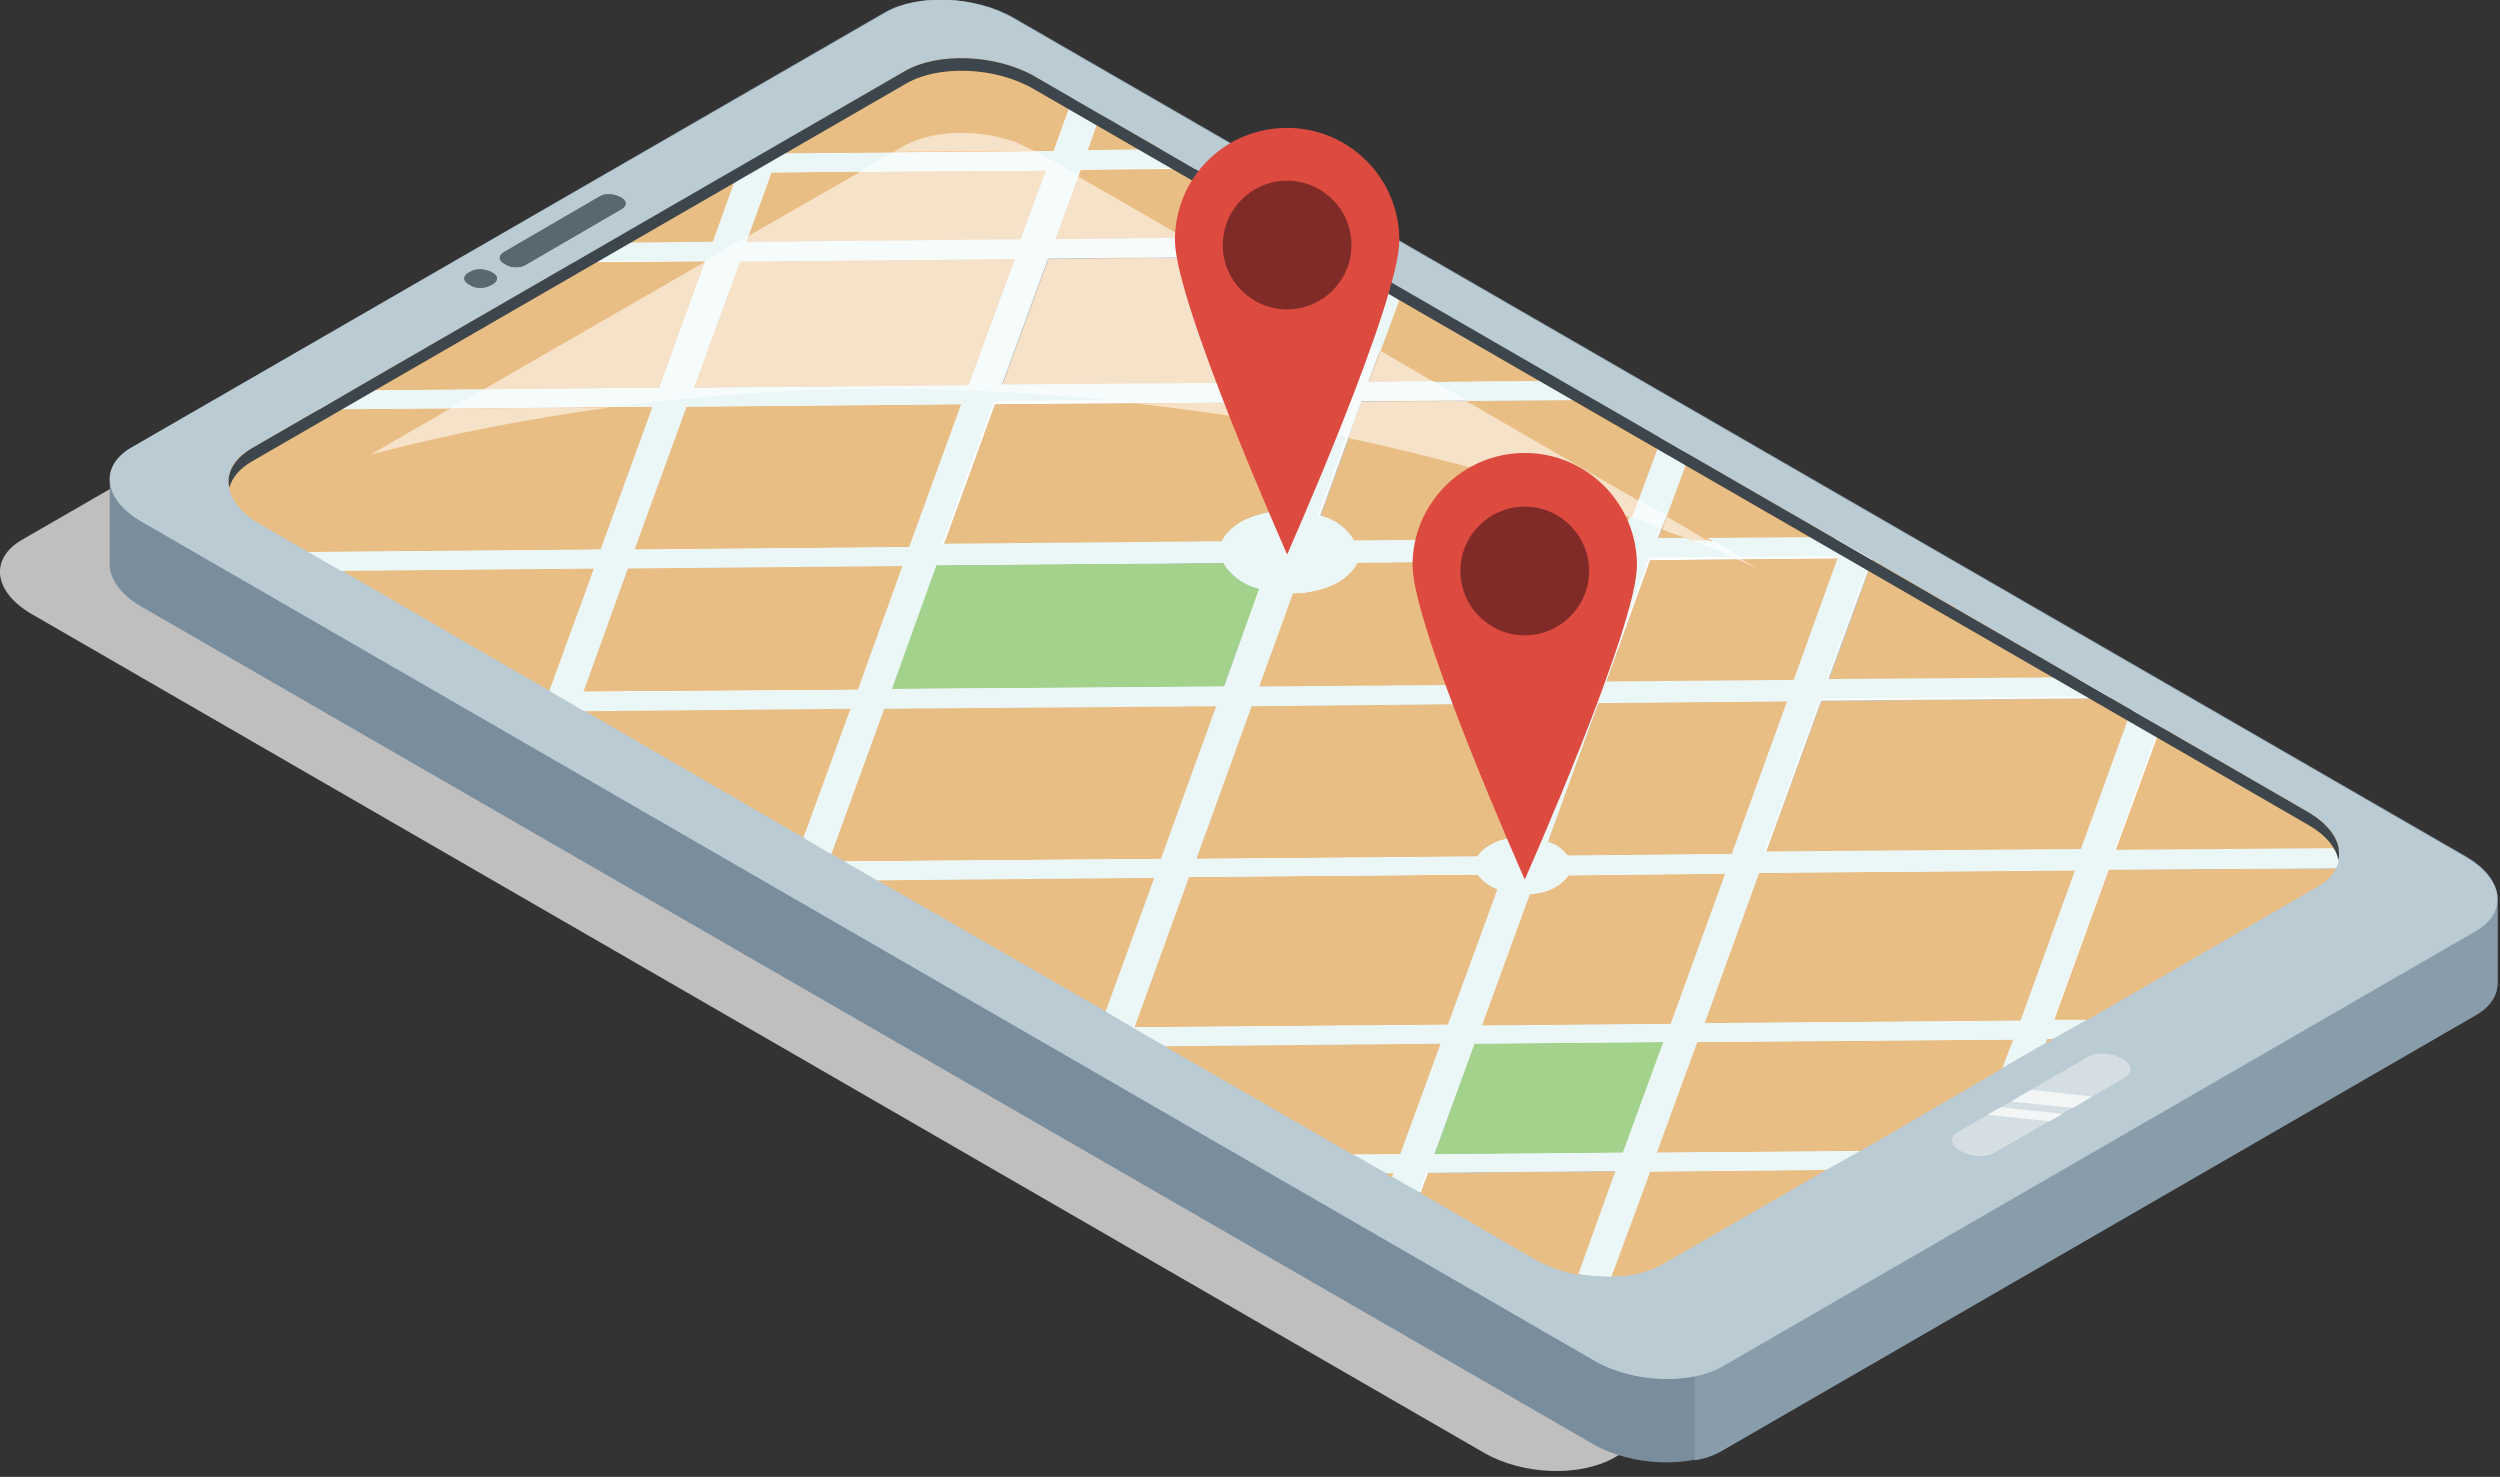 <?xml version="1.0" encoding="utf-8"?>
<!-- Generator: Adobe Illustrator 27.4.0, SVG Export Plug-In . SVG Version: 6.00 Build 0)  -->
<svg version="1.1" id="Camada_3" xmlns="http://www.w3.org/2000/svg" xmlns:xlink="http://www.w3.org/1999/xlink" x="0px" y="0px"
	 viewBox="0 0 303 179" style="enable-background:new 0 0 303 179;" xml:space="preserve">
<rect x="0" y="0" width="303" height="179" fill="#333333" stroke="none"/>
<style type="text/css">
	.st0{fill:#BFBFBF;}
	.st1{fill:#7A8D9D;}
	.st2{fill:#889CAA;}
	.st3{fill:#BACBD3;}
	.st4{fill:#FBB76E;}
	.st5{fill:#A3D078;}
	.st6{fill:#FFFFFF;}
	.st7{fill:#D5DEE2;}
	.st8{fill:#596770;}
	.st9{fill:#F2F6F7;}
	.st10{fill:#B5CED5;}
	.st11{fill:#E8BE85;}
	.st12{fill:#A3D28D;}
	.st13{fill:#EBF7F7;}
	.st14{fill:#3C464C;}
	.st15{fill:#F5E2C9;}
	.st16{fill:#F6FBFB;}
	.st17{fill:#DD4B40;}
	.st18{fill:#802B27;}
</style>
<path class="st0" d="M195.6,176.7l91.2-52.7c4-2.3,3.5-6.3-1.1-9L109.5,13.4c-4.6-2.7-11.6-3-15.6-0.6L2.7,65.4
	c-4,2.3-3.5,6.3,1.1,9l176.1,101.7C184.6,178.8,191.5,179,195.6,176.7"/>
<path class="st1" d="M13.3,58.1c0-1.5,0.9-2.9,2.7-3.9l91.2-52.7c4-2.3,11-2,15.6,0.6l176.1,101.7c2.6,1.5,3.9,3.5,3.8,5.3
	c0,0.1,0,0.1,0,0.2c0,0.1,0,0.1,0,0.2c0,0.1,0,0.1,0,0.2c0,0.1,0,0.1,0,0.2c0,0.1,0,0.1,0,0.2c0,0.1,0,0.1,0,0.2c0,0.1,0,0.1,0,0.2
	c0,0.1,0,0.1,0,0.2c0,0.1,0,0.1,0,0.2c0,0.1,0,0.1,0,0.2c0,0.1,0,0.1,0,0.2c0,0.1,0,0.1,0,0.2c0,0.1,0,0.1,0,0.2c0,0.1,0,0.1,0,0.2
	c0,0.1,0,0.1,0,0.2c0,0.1,0,0.1,0,0.2c0,0.1,0,0.1,0,0.2c0,0.1,0,0.1,0,0.2c0,0.1,0,0.1,0,0.2c0,0.1,0,0.1,0,0.2c0,0.1,0,0.1,0,0.2
	c0,0.1,0,0.1,0,0.2c0,0.1,0,0.1,0,0.2c0,0.1,0,0.1,0,0.2c0,0.1,0,0.1,0,0.2c0,0.1,0,0.1,0,0.2c0,0.1,0,0.1,0,0.2c0,0.1,0,0.1,0,0.2
	c0,0.1,0,0.1,0,0.2c0,0.1,0,0.1,0,0.2c0,0.1,0,0.1,0,0.2c0,0.1,0,0.1,0,0.2c0,0.1,0,0.1,0,0.2c0,0.1,0,0.1,0,0.2c0,0.1,0,0.1,0,0.2
	c0,0.1,0,0.1,0,0.2c0,0.1,0,0.1,0,0.2c0,0.1,0,0.1,0,0.2c0,0.1,0,0.1,0,0.2c0,0.1,0,0.1,0,0.2c0,0.1,0,0.1,0,0.2c0,0.1,0,0.1,0,0.2
	c0,0.1,0,0.1,0,0.2c0,0.1,0,0.1,0,0.2c0,0.1,0,0.1,0,0.2c0,0.1,0,0.1,0,0.2c0,0.1,0,0.1,0,0.2c0,0.1,0,0.1,0,0.2c0,0.1,0,0.1,0,0.2
	c0,0.1,0,0.1,0,0.2c0,1.5-0.9,2.9-2.7,3.9l-91.2,52.7c-4,2.3-11,2-15.6-0.6L17.1,73.5c-2.6-1.5-3.9-3.5-3.8-5.3c0-0.1,0-0.1,0-0.2
	c0-0.1,0-0.1,0-0.2c0-0.1,0-0.1,0-0.2c0-0.1,0-0.1,0-0.2c0-0.1,0-0.1,0-0.2c0-0.1,0-0.1,0-0.2c0-0.1,0-0.1,0-0.2c0-0.1,0-0.1,0-0.2
	c0-0.1,0-0.1,0-0.2c0-0.1,0-0.1,0-0.2c0-0.1,0-0.1,0-0.2c0-0.1,0-0.1,0-0.2c0-0.1,0-0.1,0-0.2c0-0.1,0-0.1,0-0.2c0-0.1,0-0.1,0-0.2
	c0-0.1,0-0.1,0-0.2c0-0.1,0-0.1,0-0.2c0-0.1,0-0.1,0-0.2c0-0.1,0-0.1,0-0.2c0-0.1,0-0.1,0-0.2c0-0.1,0-0.1,0-0.2c0-0.1,0-0.1,0-0.2
	c0-0.1,0-0.1,0-0.2c0-0.1,0-0.1,0-0.2c0-0.1,0-0.1,0-0.2c0-0.1,0-0.1,0-0.2c0-0.1,0-0.1,0-0.2c0-0.1,0-0.1,0-0.2c0-0.1,0-0.1,0-0.2
	c0-0.1,0-0.1,0-0.2c0-0.1,0-0.1,0-0.2c0-0.1,0-0.1,0-0.2c0-0.1,0-0.1,0-0.2c0-0.1,0-0.1,0-0.2c0-0.1,0-0.1,0-0.2c0-0.1,0-0.1,0-0.2
	c0-0.1,0-0.1,0-0.2c0-0.1,0-0.1,0-0.2c0-0.1,0-0.1,0-0.2c0-0.1,0-0.1,0-0.2c0-0.1,0-0.1,0-0.2c0-0.1,0-0.1,0-0.2c0-0.1,0-0.1,0-0.2
	c0-0.1,0-0.1,0-0.2c0-0.1,0-0.1,0-0.2c0-0.1,0-0.1,0-0.2c0-0.1,0-0.1,0-0.2c0-0.1,0-0.1,0-0.2c0-0.1,0-0.1,0-0.2
	C13.3,58.3,13.3,58.2,13.3,58.1"/>
<path class="st2" d="M300,112.9c1.7-1,2.6-2.3,2.7-3.7c0,0.1,0,0.1,0,0.2c0,0.1,0,0.1,0,0.2c0,0.1,0,0.1,0,0.2c0,0.1,0,0.1,0,0.2
	c0,0.1,0,0.1,0,0.2c0,0.1,0,0.1,0,0.2c0,0.1,0,0.1,0,0.2c0,0.1,0,0.1,0,0.2c0,0.1,0,0.1,0,0.2c0,0.1,0,0.1,0,0.2c0,0.1,0,0.1,0,0.2
	c0,0.1,0,0.1,0,0.2c0,0.1,0,0.1,0,0.2c0,0.1,0,0.1,0,0.2c0,0.1,0,0.1,0,0.2c0,0.1,0,0.1,0,0.2c0,0.1,0,0.1,0,0.2c0,0.1,0,0.1,0,0.2
	c0,0.1,0,0.1,0,0.2c0,0.1,0,0.1,0,0.2c0,0.1,0,0.1,0,0.2c0,0.1,0,0.1,0,0.2c0,0.1,0,0.1,0,0.2c0,0.1,0,0.1,0,0.2c0,0.1,0,0.1,0,0.2
	c0,0.1,0,0.1,0,0.2c0,0.1,0,0.1,0,0.2c0,0.1,0,0.1,0,0.2c0,0.1,0,0.1,0,0.2c0,0.1,0,0.1,0,0.2c0,0.1,0,0.1,0,0.2c0,0.1,0,0.1,0,0.2
	c0,0.1,0,0.1,0,0.2c0,0.1,0,0.1,0,0.2c0,0.1,0,0.1,0,0.2c0,0.1,0,0.1,0,0.2c0,0.1,0,0.1,0,0.2c0,0.1,0,0.1,0,0.2c0,0.1,0,0.1,0,0.2
	c0,0.1,0,0.1,0,0.2c0,0.1,0,0.1,0,0.2c0,0.1,0,0.1,0,0.2c0,0.1,0,0.1,0,0.2c0,0.1,0,0.1,0,0.2c0,0.1,0,0.1,0,0.2c0,0.1,0,0.1,0,0.2
	c0,0.1,0,0.1,0,0.2c0,0.1,0,0.1,0,0.2c0,0.1,0,0.1,0,0.2c0,0.1,0,0.1,0,0.2c0,1.5-0.9,2.9-2.7,3.9l-91.2,52.7c-1,0.6-2.1,1-3.4,1.2
	v-10.2c1.3-0.3,2.4-0.7,3.4-1.2L300,112.9z"/>
<path class="st3" d="M208.8,165.6l91.2-52.7c4-2.3,3.5-6.3-1.1-9L122.8,2.2c-4.6-2.7-11.6-3-15.6-0.6L16,54.2c-4,2.3-3.5,6.3,1.1,9
	l176.1,101.7C197.8,167.6,204.8,167.9,208.8,165.6"/>
<polyline class="st4" points="169.8,139.9 164.1,140 141.2,126.8 174.6,126.5 169.8,139.9 "/>
<polyline class="st4" points="227,67.9 252,82.4 221.6,82.7 227,67.9 "/>
<polyline class="st4" points="66.6,83.7 41.4,69.1 72,68.9 66.6,83.7 "/>
<polyline class="st4" points="97.4,101.5 70.8,86.1 103.1,85.9 97.4,101.5 "/>
<polyline class="st4" points="214,103.5 220.8,85 256,84.7 258.5,86.2 252.4,103.2 214,103.5 "/>
<polyline class="st4" points="204.7,55.1 222.6,65.4 200.9,65.6 204.7,55.1 "/>
<polyline class="st4" points="170,35.1 189.2,46.2 165.9,46.3 170,35.1 "/>
<polyline class="st4" points="84.1,47 89.6,31.6 123,31.4 117.4,46.7 84.1,47 "/>
<path class="st4" d="M150.5,63.7c-1.1,0.7-1.9,1.5-2.2,2.3l-33.9,0.3l6.3-17.3l40.3-0.3l-5,13.6C154,62.4,152,62.8,150.5,63.7"/>
<path class="st4" d="M164.3,65.9c-0.4-0.8-1.1-1.5-2.1-2.2c-0.7-0.4-1.4-0.7-2.2-0.9l5.1-14.1l28.1-0.2l8.2,4.7l-4.5,12.5
	L164.3,65.9"/>
<polyline class="st4" points="248.8,126 248,126.4 248.2,126 248.8,126 "/>
<path class="st4" d="M195.9,142l-4.5,12.5c-1.9-0.3-3.8-1-5.4-1.9l-13.8-8l0.9-2.4L195.9,142"/>
<polyline class="st4" points="93.5,20.9 126.9,20.7 123.8,29.1 90.5,29.3 93.5,20.9 "/>
<polyline class="st4" points="134.1,122.6 106.4,106.7 140,106.4 134.1,122.6 "/>
<polyline class="st4" points="168.8,142.7 168,142.3 168.9,142.2 168.8,142.7 "/>
<path class="st4" d="M255.6,105.5l27.5-0.2c-0.4,0.8-1.2,1.6-2.3,2.2l-28,16.2l-3.9,0L255.6,105.5"/>
<polyline class="st4" points="205.7,126.3 244.1,126 242.8,129.4 225.4,139.5 200.8,139.7 205.7,126.3 "/>
<polyline class="st4" points="147.6,85.5 140.8,104.1 102.4,104.4 100.8,103.5 107.2,85.9 147.6,85.5 "/>
<path class="st4" d="M261.9,88.1l17.8,10.3c2.3,1.3,3.5,2.9,3.8,4.5l-27.1,0.2L261.9,88.1"/>
<polyline class="st4" points="121.5,46.7 127.1,31.4 163.1,31.1 166.6,33.1 161.8,46.4 121.5,46.7 "/>
<path class="st4" d="M221.3,141.8l-19.8,11.4c-1.7,1-3.9,1.5-6.2,1.5L200,142L221.3,141.8"/>
<path class="st4" d="M190.1,103.7c-0.3-0.4-0.7-0.8-1.3-1.2c-0.3-0.2-0.7-0.3-1.1-0.5l6.1-16.8l22.9-0.2l-6.7,18.5L190.1,103.7"/>
<polyline class="st4" points="251.5,105.5 244.9,123.7 206.6,124 213.2,105.8 251.5,105.5 "/>
<path class="st4" d="M179.6,124.2l5.8-15.9c1.2-0.1,2.4-0.4,3.3-1c0.6-0.4,1.1-0.8,1.4-1.3l19-0.1l-6.6,18.2L179.6,124.2"/>
<polyline class="st4" points="109.4,68.6 104,83.6 70.6,83.8 76.1,68.9 109.4,68.6 "/>
<polyline class="st4" points="131,20.6 144.8,20.5 159.1,28.8 127.9,29 131,20.6 "/>
<polyline class="st4" points="79.9,47 42.7,47.3 69.6,31.8 85.5,31.7 79.9,47 "/>
<path class="st4" d="M189.7,85.2l-5.9,16.3c-1.2,0.1-2.4,0.4-3.3,1c-0.7,0.4-1.1,0.8-1.4,1.3l-34.1,0.3l6.7-18.5L189.7,85.2"/>
<path class="st4" d="M180.4,107.3c0.3,0.2,0.7,0.3,1.1,0.5l-6,16.4l-38,0.3l6.6-18.2l35-0.3C179.3,106.5,179.8,106.9,180.4,107.3"/>
<polyline class="st4" points="200.1,67.9 222.9,67.7 217.5,82.7 194.6,82.9 200.1,67.9 "/>
<path class="st4" d="M94.4,18.6l0.5-1.4l14.8-8.6c4-2.3,11-2,15.6,0.6L130,12l-2.3,6.4L94.4,18.6"/>
<polyline class="st4" points="133.4,13.9 140.9,18.2 131.8,18.3 133.4,13.9 "/>
<path class="st4" d="M30.4,54.4l8.3-4.8l40.4-0.3l-6.3,17.3l-35.4,0.3l-5.9-3.4C26.9,60.8,26.4,56.7,30.4,54.4"/>
<polyline class="st4" points="86.4,29.4 73.7,29.5 88.4,21 89.4,20.9 86.4,29.4 "/>
<path class="st4" d="M152.5,83.2l4.1-11.3c2,0,4-0.5,5.6-1.4c1.1-0.7,1.9-1.5,2.2-2.3l31.6-0.2l-5.4,15L152.5,83.2"/>
<polyline class="st4" points="110.2,66.3 76.9,66.6 83.2,49.3 116.5,49 110.2,66.3 "/>
<path class="st5" d="M148.3,68.3c0.4,0.8,1.1,1.5,2.1,2.2c0.7,0.4,1.4,0.7,2.2,0.9l-4.3,11.8l-40.3,0.3l5.4-15L148.3,68.3"/>
<polyline class="st5" points="201.6,126.3 196.7,139.7 173.9,139.9 178.7,126.5 201.6,126.3 "/>
<path class="st6" d="M79.1,49.3l-6.3,17.3l-35.4,0.3l4,2.3L72,68.9l-5.4,14.8l4.2,2.4l32.3-0.3l-5.7,15.6l3.4,2l6.4-17.6l40.3-0.3
	l-6.7,18.5l-38.4,0.3l4,2.3l33.6-0.3l-5.9,16.2l7.2,4.2l33.4-0.3l-4.9,13.4l-5.7,0l4,2.3l0.9,0l-0.2,0.4l3.4,2l0.9-2.4l22.9-0.2
	l-4.5,12.5c1.3,0.2,2.7,0.3,4,0.3L200,142l21.3-0.2l4.1-2.3l-24.6,0.2l4.9-13.4l38.3-0.3l-1.3,3.4l5.2-3l0.2-0.5l0.7,0l4.1-2.3
	l-3.9,0l6.6-18.2l27.5-0.2c0.4-0.7,0.5-1.5,0.4-2.3l-27.1,0.2l5.5-15l-3.4-2l-6.2,17l-38.3,0.3l6.7-18.5l35.2-0.3l-4-2.3l-30.4,0.2
	l5.4-14.7l-4.4-2.5l-21.7,0.2l3.8-10.5l-3.4-2l-4.5,12.5l-32.5,0.3c-0.4-0.8-1.1-1.5-2.1-2.2c-0.7-0.4-1.4-0.7-2.2-0.9l5.1-14.1
	l28.1-0.2l-4-2.3l-23.3,0.2l4.1-11.3l-3.4-2l-4.8,13.3l-40.3,0.3l5.6-15.3l36-0.3l-4-2.3L127.9,29l3.1-8.4l13.9-0.1l-4-2.3l-9.1,0.1
	l1.6-4.4l-3.4-2l-2.3,6.4l-33.3,0.3l0.5-1.4L88.4,21l1,0l-3.1,8.4l-12.7,0.1l-4.1,2.3l15.9-0.1L79.9,47l-37.2,0.3l-4.1,2.3
	L79.1,49.3 M76.9,66.6l6.3-17.3l33.3-0.3l-6.3,17.3L76.9,66.6 M148.4,83.2l-40.3,0.3l5.4-15l34.8-0.3c0.4,0.8,1.1,1.5,2.1,2.2
	c0.7,0.4,1.4,0.7,2.2,0.9L148.4,83.2 M126.9,20.7l-3.1,8.4l-33.3,0.3l3.1-8.4L126.9,20.7 M123,31.4l-5.6,15.3L84.1,47l5.6-15.3
	L123,31.4 M161,48.7l-5,13.6c-2,0-4,0.5-5.6,1.4c-1.1,0.7-1.9,1.5-2.2,2.3l-33.9,0.3l6.3-17.3L161,48.7 M164.4,68.2l31.6-0.2
	l-5.4,15l-38,0.3l4.1-11.3c2,0,4-0.5,5.6-1.4C163.3,69.8,164,69,164.4,68.2 M222.9,67.7l-5.4,15l-22.9,0.2l5.4-15L222.9,67.7
	 M216.6,85l-6.7,18.5l-19.9,0.2c-0.3-0.4-0.7-0.8-1.3-1.2c-0.3-0.2-0.7-0.3-1.1-0.5l6.1-16.8L216.6,85 M244.9,123.7l-38.3,0.3
	l6.6-18.2l38.3-0.3L244.9,123.7 M209.1,105.9l-6.6,18.2l-22.9,0.2l5.8-15.9c1.2-0.1,2.4-0.4,3.3-1c0.6-0.4,1.1-0.8,1.4-1.3
	L209.1,105.9 M196.7,139.7l-22.9,0.2l4.9-13.4l22.9-0.2L196.7,139.7 M137.5,124.5l6.6-18.2l35-0.3c0.3,0.4,0.7,0.8,1.3,1.2
	c0.3,0.2,0.7,0.3,1.1,0.5l-6,16.4L137.5,124.5 M144.9,104l6.7-18.5l38-0.3l-5.9,16.3c-1.2,0.1-2.4,0.4-3.3,1
	c-0.7,0.4-1.1,0.8-1.4,1.3L144.9,104 M70.6,83.8l5.4-15l33.3-0.3l-5.4,15L70.6,83.8"/>
<path class="st7" d="M241.7,139.7l15.8-9.1c1-0.6,0.9-1.6-0.3-2.3l-0.1,0c-1.2-0.7-3-0.8-4-0.2l-15.8,9.1c-1,0.6-0.9,1.6,0.3,2.3
	l0.1,0C238.9,140.2,240.7,140.3,241.7,139.7z"/>
<path class="st8" d="M63.7,32.1l11.7-6.8c0.6-0.4,0.6-1-0.2-1.4c-0.7-0.4-1.9-0.5-2.5-0.1L61,30.6c-0.6,0.4-0.6,1,0.2,1.4
	C61.9,32.5,63.1,32.5,63.7,32.1z"/>
<path class="st8" d="M59.4,34.6l0.4-0.2c0.6-0.4,0.6-1-0.2-1.4c-0.7-0.4-1.9-0.5-2.5-0.1l-0.4,0.2c-0.6,0.4-0.6,1,0.2,1.4
	C57.6,35,58.7,35,59.4,34.6z"/>
<path class="st7" d="M241.7,139.7l15.8-9.1c1-0.6,0.9-1.6-0.3-2.3l-0.1,0c-1.2-0.7-3-0.8-4-0.2l-15.8,9.1c-1,0.6-0.9,1.6,0.3,2.3
	l0.1,0C238.9,140.2,240.7,140.3,241.7,139.7z"/>
<path class="st8" d="M63.7,32.1l11.7-6.8c0.6-0.4,0.6-1-0.2-1.4c-0.7-0.4-1.9-0.5-2.5-0.1L61,30.6c-0.6,0.4-0.6,1,0.2,1.4
	C61.9,32.5,63.1,32.5,63.7,32.1z"/>
<path class="st8" d="M59.4,34.6l0.4-0.2c0.6-0.4,0.6-1-0.2-1.4c-0.7-0.4-1.9-0.5-2.5-0.1l-0.4,0.2c-0.6,0.4-0.6,1,0.2,1.4
	C57.6,35,58.7,35,59.4,34.6z"/>
<polygon class="st9" points="248.4,135.9 240.9,135.1 242.5,134.2 250,135 "/>
<polygon class="st9" points="251.2,134.3 243.8,133.5 246.1,132.1 253.6,132.9 "/>
<path class="st10" d="M114.6,8.2c-1.1,0.1-2.2,0.3-3.2,0.7c-0.5,0.2-0.9,0.3-1.3,0.6c0,0,0,0,0,0c0,0-0.1,0-0.1,0c0,0,0,0,0,0
	c0,0,0,0-0.1,0c0,0,0,0,0,0c0,0-0.1,0-0.1,0.1C111.1,8.8,112.8,8.4,114.6,8.2"/>
<path class="st11" d="M109.9,9.5C109.9,9.5,109.9,9.5,109.9,9.5C109.9,9.5,109.9,9.5,109.9,9.5 M110,9.5C110,9.5,110,9.5,110,9.5
	C110,9.5,110,9.5,110,9.5 M110.1,9.4C110.1,9.4,110.1,9.4,110.1,9.4C110.1,9.4,110.1,9.4,110.1,9.4 M116.5,8.1c-0.6,0-1.3,0-1.9,0.1
	c-1.1,0.1-2.2,0.3-3.2,0.7C113,8.3,114.7,8.1,116.5,8.1"/>
<path class="st10" d="M186,152.6C186,152.6,186,152.6,186,152.6C186,152.6,186,152.6,186,152.6 M195.9,142l-22.9,0.2l-0.9,2.4
	l-3.1-1.8l16.9,9.8l-13.8-8l0.9-2.4L195.9,142L195.9,142 M221.3,141.8L200,142l-4.7,12.8c-0.2,0-0.4,0-0.6,0c-1.1,0-2.3-0.1-3.4-0.3
	l0,0c-1.9-0.3-3.8-1-5.4-1.9c2.5,1.4,5.7,2.2,8.8,2.2c2.5,0,5-0.5,6.8-1.6c-1.7,1-3.9,1.5-6.2,1.5L200,142L221.3,141.8L221.3,141.8
	 M247.6,126.7l-4.8,2.8l-14.9,8.6L247.6,126.7 M138.6,125.3l16.6,9.6l-14-8.1l33.4-0.3l-33.4,0.3L138.6,125.3 M252.1,124l-3.3,1.9
	l-0.7,0l-0.2,0.5l0,0l0.2-0.5l0.7,0l-0.8,0.5L252.1,124 M280.9,107.4C280.9,107.4,280.9,107.4,280.9,107.4
	C280.9,107.4,280.9,107.4,280.9,107.4 M280.9,107.4C280.9,107.4,280.9,107.4,280.9,107.4C280.9,107.4,280.9,107.4,280.9,107.4
	 M280.9,107.4C280.9,107.4,280.9,107.4,280.9,107.4C280.9,107.4,280.9,107.4,280.9,107.4 M101.4,103.8l3.8,2.2l-2.8-1.6L101.4,103.8
	 M96,100.7l1.9,1.1l-0.4-0.3L96,100.7 M280.6,98.9c2.1,1.4,3.1,3.1,3,4.8c0,0,0,0,0,0c0,0,0,0,0,0c0,0,0,0,0,0c0,0,0,0,0,0
	c0,0.5-0.2,1.1-0.4,1.6l-27.5,0.2l-6.6,18.2l6.6-18.2l27.5-0.2c-0.4,0.8-1.2,1.5-2.2,2.1C284.7,105.2,284.4,101.6,280.6,98.9
	 M60,79.9l7.4,4.3l-0.8-0.5L60,79.9 M109.8,8.6C109.8,8.6,109.8,8.6,109.8,8.6C109.8,8.6,109.8,8.6,109.8,8.6"/>
<polyline class="st11" points="174.6,126.5 169.8,139.9 164.1,140 155.3,134.9 141.2,126.8 174.6,126.5 "/>
<polyline class="st11" points="226.5,69.2 249.4,82.4 221.6,82.7 226.5,69.2 "/>
<polyline class="st11" points="72,68.9 66.6,83.7 60,79.9 41.4,69.1 72,68.9 "/>
<polyline class="st11" points="103.1,85.9 97.4,101.5 96,100.7 70.8,86.1 103.1,85.9 "/>
<polyline class="st11" points="253.3,84.7 258.1,87.5 252.4,103.2 214,103.5 220.8,85 253.3,84.7 "/>
<path class="st11" d="M201.4,64.1l-0.5,1.5l4.3,0C204,65.1,202.8,64.6,201.4,64.1 M204.3,56.4l-2.3,6.2l5.1,3l12.8-0.1L204.3,56.4"
	/>
<polyline class="st11" points="169.6,36.3 186.6,46.2 173.8,46.3 167.3,42.5 169.6,36.3 "/>
<path class="st11" d="M137.6,48.9c7.8,0.9,15.2,2.1,22,3.4l-3.6,10c-2,0-4,0.5-5.6,1.4c-1.1,0.7-1.9,1.5-2.2,2.3l-33.9,0.3l6.3-17.3
	L137.6,48.9"/>
<path class="st11" d="M163.5,53.1l-3.5,9.7c0.8,0.2,1.6,0.5,2.2,0.9c1.1,0.6,1.8,1.4,2.1,2.2l32.5-0.3l1-2.8
	C189.4,59.7,177.6,56.1,163.5,53.1 M190.5,48.5l-12.8,0.1l20.9,12.1l2.3-6.2L190.5,48.5"/>
<polyline class="st11" points="248.8,126 248,126.4 248,126.4 248.2,126 248.8,126 "/>
<path class="st11" d="M195.9,142l-4.5,12.5l0,0c-1.9-0.3-3.8-1-5.4-1.9c0,0,0,0,0,0c0,0,0,0,0,0c0,0,0,0,0,0l0,0l-13.8-8l0.9-2.4
	L195.9,142"/>
<polyline class="st11" points="104.3,20.8 90.7,28.6 93.5,20.9 104.3,20.8 "/>
<polyline class="st11" points="140,106.4 134.1,122.6 106.4,106.7 140,106.4 "/>
<polyline class="st11" points="168.9,142.2 168.8,142.7 168,142.3 168.9,142.2 "/>
<path class="st11" d="M283.1,105.3c-0.4,0.8-1.2,1.5-2.2,2.1c0,0,0,0,0,0c0,0,0,0,0,0c0,0,0,0,0,0c0,0,0,0,0,0c0,0,0,0,0,0
	c0,0,0,0,0,0l0,0l-28,16.2l-3.9,0l6.6-18.2L283.1,105.3"/>
<polyline class="st11" points="244.1,126 242.8,129.4 227.9,138.1 225.4,139.5 200.8,139.7 205.7,126.3 244.1,126 "/>
<polyline class="st11" points="147.6,85.5 140.8,104.1 102.4,104.4 101.4,103.8 100.8,103.5 107.2,85.9 147.6,85.5 "/>
<path class="st11" d="M261.5,89.4l18.3,10.6c1.5,0.9,2.6,1.9,3.2,3l-26.5,0.2L261.5,89.4"/>
<polyline class="st11" points="160.5,31.1 166.2,34.4 163.9,40.6 147.6,31.2 160.5,31.1 "/>
<path class="st11" d="M221.3,141.8l-19.8,11.4l0,0c-1.7,1-3.9,1.5-6.2,1.5L200,142L221.3,141.8"/>
<path class="st11" d="M216.6,85l-6.7,18.5l-19.9,0.2c-0.3-0.4-0.7-0.8-1.3-1.2c-0.3-0.2-0.7-0.3-1.1-0.5l6.1-16.8L216.6,85"/>
<polyline class="st11" points="251.5,105.5 244.9,123.7 206.6,124 213.2,105.8 251.5,105.5 "/>
<path class="st11" d="M209.1,105.9l-6.6,18.2l-22.9,0.2l5.8-15.9c1.2-0.1,2.4-0.4,3.3-1c0.6-0.4,1.1-0.8,1.4-1.3L209.1,105.9"/>
<polyline class="st11" points="109.4,68.6 104,83.6 70.6,83.8 76.1,68.9 109.4,68.6 "/>
<polyline class="st11" points="142.2,20.5 156.5,28.8 143.7,28.9 130.7,21.4 131,20.6 142.2,20.5 "/>
<polyline class="st11" points="85.5,31.7 58.6,47.2 45.5,47.3 72.3,31.8 85.5,31.7 "/>
<path class="st11" d="M189.7,85.2l-5.9,16.3c-1.2,0.1-2.4,0.4-3.3,1c-0.7,0.4-1.1,0.8-1.4,1.3l-34.1,0.3l6.7-18.5L189.7,85.2"/>
<path class="st11" d="M179.1,106.1c0.3,0.4,0.7,0.8,1.3,1.2c0.3,0.2,0.7,0.3,1.1,0.5l-6,16.4l-38,0.3l6.6-18.2L179.1,106.1"/>
<path class="st11" d="M222.9,67.7l-5.4,15l-22.9,0.2l5.4-15l10.5-0.1c1.6,0.7,2.4,1.1,2.4,1.1l-1.9-1.1L222.9,67.7"/>
<path class="st11" d="M116.5,8.6c3.1,0,6.3,0.7,8.8,2.2l4.2,2.4l-1.9,5.1l-2.3,0l-0.1,0c-2.5-1.5-5.8-2.2-8.8-2.2
	c-2.5,0-5,0.5-6.8,1.6l-1.4,0.8l-13.2,0.1l14.6-8.4C111.6,9.1,114,8.6,116.5,8.6"/>
<polyline class="st11" points="132.9,15.2 138.2,18.3 131.8,18.3 132.9,15.2 "/>
<path class="st11" d="M79.1,49.3l-6.3,17.3l-35.4,0.3l-5.9-3.4c-2.5-1.5-3.8-3.3-3.8-5.1c0-1.4,0.9-2.8,2.6-3.9
	c-2,1.2-2.9,2.9-2.5,4.6c0.3-1.2,1.1-2.3,2.6-3.1l11-6.4l13.2-0.1l-9.7,5.6c9.8-2.6,19.4-4.5,28.9-5.7L79.1,49.3"/>
<polyline class="st11" points="89,22.1 86.4,29.4 76.4,29.4 89,22.1 "/>
<path class="st11" d="M196,67.9l-5.4,15l-38,0.3l4.1-11.3c2,0,4-0.5,5.6-1.4c1.1-0.7,1.9-1.5,2.2-2.3L196,67.9"/>
<polyline class="st11" points="116.5,49 110.2,66.3 76.9,66.6 83.2,49.3 116.5,49 "/>
<path class="st12" d="M148.3,68.3c0.4,0.8,1.1,1.5,2.1,2.2c0.7,0.4,1.4,0.7,2.2,0.9l-4.3,11.8l-40.3,0.3l5.4-15L148.3,68.3"/>
<polyline class="st12" points="201.6,126.3 196.7,139.7 173.9,139.9 178.7,126.5 201.6,126.3 "/>
<path class="st13" d="M283.6,103.7C283.6,103.7,283.6,103.7,283.6,103.7C283.6,103.7,283.6,103.7,283.6,103.7 M283.6,103.7
	C283.6,103.7,283.6,103.7,283.6,103.7C283.6,103.7,283.6,103.7,283.6,103.7 M200.9,54.4l-2.3,6.2l3.4,2l2.3-6.2L200.9,54.4
	 M58.6,47.2l-13.2,0.1l-4.1,2.3l13.2-0.1L58.6,47.2 M201.6,126.3l-4.9,13.4l-22.9,0.2l4.9-13.4L201.6,126.3L201.6,126.3
	 M181.5,107.8l-6,16.4l-38,0.3l6.6-18.2l35-0.3c0.3,0.4,0.7,0.8,1.3,1.2C180.7,107.5,181.1,107.6,181.5,107.8L181.5,107.8
	 M209.1,105.9l-6.6,18.2l-22.9,0.2l5.8-15.9c1.2-0.1,2.4-0.4,3.3-1c0.6-0.4,1.1-0.8,1.4-1.3L209.1,105.9L209.1,105.9 M251.5,105.5
	l-6.6,18.2l-38.3,0.3l6.6-18.2L251.5,105.5L251.5,105.5 M189.7,85.2l-5.9,16.3c-1.2,0.1-2.4,0.4-3.3,1c-0.7,0.4-1.1,0.8-1.4,1.3
	l-34.1,0.3l6.7-18.5L189.7,85.2L189.7,85.2 M216.6,85l-6.7,18.5l-19.9,0.2c-0.3-0.4-0.7-0.8-1.3-1.2c-0.3-0.2-0.7-0.3-1.1-0.5l0,0
	l6.1-16.8L216.6,85L216.6,85 M109.4,68.6l-5.4,15l-33.3,0.3l5.4-15L109.4,68.6L109.4,68.6 M152.7,71.4l-4.3,11.8l-40.3,0.3l5.4-15
	l34.8-0.3c0.4,0.8,1.1,1.5,2.1,2.2C151.1,70.9,151.9,71.2,152.7,71.4L152.7,71.4 M196,67.9l-5.4,15l-38,0.3l4.1-11.3
	c2,0,4-0.5,5.6-1.4c1.1-0.7,1.9-1.5,2.2-2.3L196,67.9L196,67.9 M116.5,49l-6.3,17.3l-33.3,0.3l6.3-17.3L116.5,49L116.5,49
	 M107.4,47.1c-10.7,0-22,0.7-33.6,2.2l5.3,0l-6.3,17.3l-35.4,0.3l4,2.3L72,68.9l-5.4,14.8l0.8,0.5l3.4,2l32.3-0.3l-5.7,15.6l0.4,0.3
	l2.9,1.7l6.4-17.6l40.3-0.3l-6.7,18.5l-38.4,0.3l2.8,1.6l1.2,0.7l33.6-0.3l-5.9,16.2l4.6,2.7l2.6,1.5l33.4-0.3l-4.9,13.4l-5.7,0
	l4,2.3l0.9,0l-0.2,0.4l0.2,0.1l3.1,1.8l0.9-2.4l22.9-0.2l-4.5,12.5l0,0c1.1,0.2,2.3,0.3,3.4,0.3c0.2,0,0.4,0,0.6,0L200,142l21.3-0.2
	l4.1-2.3l-24.6,0.2l4.9-13.4l38.3-0.3l-1.3,3.4l4.8-2.8l0.4-0.2l0.2-0.5l0.7,0l3.3-1.9l0.7-0.4l-3.9,0l6.6-18.2l27.5-0.2
	c0.3-0.5,0.4-1,0.4-1.6c0,0.2,0,0.4-0.1,0.6c-0.1-0.5-0.3-0.9-0.5-1.4l-26.5,0.2l5-13.8l-3.4-2l-5.7,15.7l-38.3,0.3l6.7-18.5
	l32.6-0.3l-4-2.3l-27.8,0.2l4.9-13.4l-6.6-3.8l-12.8,0.1l4,2.3l11.9-0.1l-5.4,15l-22.9,0.2l5.4-15l10.5-0.1
	c-1.3-0.6-3.1-1.4-5.4-2.3l-4.3,0l0.5-1.5c-1.1-0.4-2.3-0.9-3.6-1.3l-1,2.8l-32.5,0.3c-0.4-0.8-1.1-1.5-2.1-2.2
	c-0.7-0.4-1.4-0.7-2.2-0.9l0,0l3.5-9.7c-1.2-0.3-2.5-0.5-3.8-0.8l-3.6,10c-2,0-4,0.5-5.6,1.4c-1.1,0.7-1.9,1.5-2.2,2.3l-33.9,0.3
	l6.3-17.3l17-0.1C128.1,47.8,118,47.1,107.4,47.1 M186.6,46.2l-12.8,0.1l4,2.3l12.8-0.1L186.6,46.2 M166.2,34.4l-2.3,6.2l3.4,2
	l2.3-6.2L166.2,34.4 M156.5,28.8l-12.8,0.1l4,2.3l12.8-0.1L156.5,28.8 M108.3,18.5l-13.2,0.1L89,22.1l-2.6,7.2l-10,0.1l-4.1,2.3
	l13.2-0.1l5.2-3l2.8-7.7l10.7-0.1L108.3,18.5 M129.6,13.2l-1.9,5.1l-2.3,0l5.3,3l0.3-0.8l11.2-0.1l-4-2.3l-6.4,0.1l1.1-3.1
	L129.6,13.2"/>
<path class="st11" d="M30.4,54.4C30.4,54.4,30.4,54.4,30.4,54.4C30.4,54.4,30.4,54.4,30.4,54.4"/>
<polyline class="st11" points="30.4,54.4 30.4,54.4 30.4,54.4 "/>
<polyline class="st11" points="30.4,54.5 30.4,54.5 30.4,54.5 "/>
<polyline class="st11" points="30.4,54.5 30.4,54.5 30.4,54.5 "/>
<polyline class="st11" points="30.3,54.5 30.3,54.5 30.3,54.5 "/>
<polyline class="st11" points="30.3,54.5 30.3,54.5 30.3,54.5 "/>
<polyline class="st11" points="30.3,54.5 30.3,54.5 30.3,54.5 "/>
<polyline class="st11" points="30.3,54.5 30.3,54.5 30.3,54.5 "/>
<path class="st11" d="M279.8,99.4C279.8,99.4,279.8,99.4,279.8,99.4C279.8,99.4,279.8,99.4,279.8,99.4"/>
<polyline class="st10" points="279.8,99.4 279.8,99.4 279.8,99.4 "/>
<polyline class="st11" points="279.8,99.4 279.8,99.4 279.8,99.4 279.8,99.4 279.8,99.4 "/>
<polyline class="st10" points="279.8,99.5 279.8,99.5 279.8,99.5 "/>
<polyline class="st11" points="279.8,99.5 279.8,99.5 279.8,99.5 279.8,99.5 279.8,99.5 "/>
<polyline class="st10" points="279.8,99.5 279.8,99.5 279.8,99.5 "/>
<polyline class="st11" points="279.8,99.5 279.8,99.5 279.8,99.5 279.8,99.5 279.8,99.5 "/>
<polyline class="st10" points="279.9,99.5 279.9,99.5 279.9,99.5 279.9,99.5 "/>
<polyline class="st11" points="279.9,99.5 279.9,99.5 279.9,99.5 279.9,99.5 "/>
<path class="st10" d="M280.6,99.9C280.6,99.9,280.6,99.9,280.6,99.9C280.6,99.9,280.6,99.9,280.6,99.9 M280.5,99.9
	C280.5,99.9,280.5,99.9,280.5,99.9C280.5,99.9,280.5,99.9,280.5,99.9 M280.5,99.9C280.5,99.9,280.5,99.9,280.5,99.9
	C280.5,99.9,280.5,99.9,280.5,99.9 M280.5,99.9C280.5,99.9,280.5,99.9,280.5,99.9C280.5,99.9,280.5,99.9,280.5,99.9 M280.5,99.9
	C280.5,99.9,280.5,99.9,280.5,99.9C280.5,99.9,280.5,99.9,280.5,99.9 M280.5,99.9C280.5,99.9,280.5,99.9,280.5,99.9
	C280.5,99.9,280.5,99.9,280.5,99.9"/>
<path class="st14" d="M279.8,100L125.3,10.8c-4.6-2.7-11.6-3-15.6-0.6L30.4,56c-1.5,0.9-2.3,2-2.6,3.1c-0.4-1.7,0.5-3.4,2.6-4.7
	l79.3-45.8c4-2.3,11-2,15.6,0.6l154.4,89.2c2.9,1.7,4.2,3.9,3.7,5.9C283.2,102.8,281.9,101.2,279.8,100"/>
<path class="st15" d="M202,62.6l5.1,3l-1.9,0c-1.1-0.5-2.4-0.9-3.7-1.4L202,62.6"/>
<polyline class="st15" points="167.3,42.5 173.8,46.3 165.9,46.3 167.3,42.5 "/>
<polyline class="st15" points="123,31.4 117.4,46.7 84.1,47 89.6,31.6 123,31.4 "/>
<path class="st15" d="M161,48.7l-1.3,3.6c-6.9-1.4-14.2-2.5-22-3.4L161,48.7"/>
<path class="st15" d="M177.7,48.6l20.9,12.1l-0.8,2.1c-8.5-3-20.2-6.7-34.4-9.7l1.6-4.4L177.7,48.6"/>
<polyline class="st15" points="126.9,20.7 123.8,29.1 90.5,29.3 90.7,28.6 104.3,20.8 126.9,20.7 "/>
<polyline class="st15" points="147.6,31.2 163.9,40.6 161.8,46.4 121.5,46.7 127.1,31.4 147.6,31.2 "/>
<polyline class="st15" points="130.7,21.4 143.7,28.9 127.9,29 130.7,21.4 "/>
<polyline class="st15" points="85.5,31.7 79.9,47 58.6,47.2 85.5,31.7 85.5,31.7 "/>
<path class="st15" d="M211.1,67.8l1.9,1.1c0,0-0.8-0.4-2.4-1.1L211.1,67.8"/>
<path class="st15" d="M116.5,16.1c3.1,0,6.3,0.7,8.8,2.2l0.1,0l-17.1,0.1l1.4-0.8C111.6,16.6,114,16.1,116.5,16.1"/>
<path class="st15" d="M73.8,49.4c-9.4,1.3-19,3.1-28.9,5.7l9.7-5.6L73.8,49.4"/>
<path class="st16" d="M207.1,65.5l-1.9,0c2.3,0.9,4.1,1.7,5.4,2.3l0.5,0L207.1,65.5 M198.6,60.6l-0.8,2.1c1.3,0.5,2.5,0.9,3.6,1.3
	l0.6-1.5L198.6,60.6 M123,31.4l-5.6,15.3L84.1,47l5.6-15.3L123,31.4L123,31.4 M125.4,18.4l-17.1,0.1l-4.1,2.3l22.6-0.2l-3.1,8.4
	l-33.3,0.3l0.2-0.7l-5.2,3l0.1,0L79.9,47l-21.3,0.2l-4.1,2.3l19.2-0.2c11.6-1.6,22.9-2.2,33.6-2.2c10.6,0,20.8,0.7,30.2,1.7
	l23.4-0.2l-1.3,3.6c1.3,0.3,2.6,0.5,3.8,0.8l1.6-4.4l12.7-0.1l-4-2.3l-7.9,0.1l1.4-3.8l-3.4-2l-2.1,5.8l-40.3,0.3l5.6-15.3l20.6-0.2
	l-4-2.3L127.9,29l2.8-7.6L125.4,18.4"/>
<g>
	<path class="st17" d="M171.2,68.5c0,7.5,13.6,38.1,13.6,38.1s13.6-30.6,13.6-38.1s-6.1-13.6-13.6-13.6
		C177.3,54.9,171.2,61,171.2,68.5z"/>
	<path class="st18" d="M177,69.2c0,4.3,3.5,7.8,7.8,7.8c4.3,0,7.8-3.5,7.8-7.8c0-4.3-3.5-7.8-7.8-7.8C180.5,61.4,177,64.9,177,69.2z
		"/>
</g>
<g>
	<path class="st17" d="M142.4,29.1c0,7.5,13.6,38.1,13.6,38.1s13.6-30.6,13.6-38.1s-6.1-13.6-13.6-13.6S142.4,21.5,142.4,29.1z"/>
	<path class="st18" d="M148.2,29.7c0,4.3,3.5,7.8,7.8,7.8c4.3,0,7.8-3.5,7.8-7.8c0-4.3-3.5-7.8-7.8-7.8
		C151.7,21.9,148.2,25.4,148.2,29.7z"/>
</g>
</svg>
